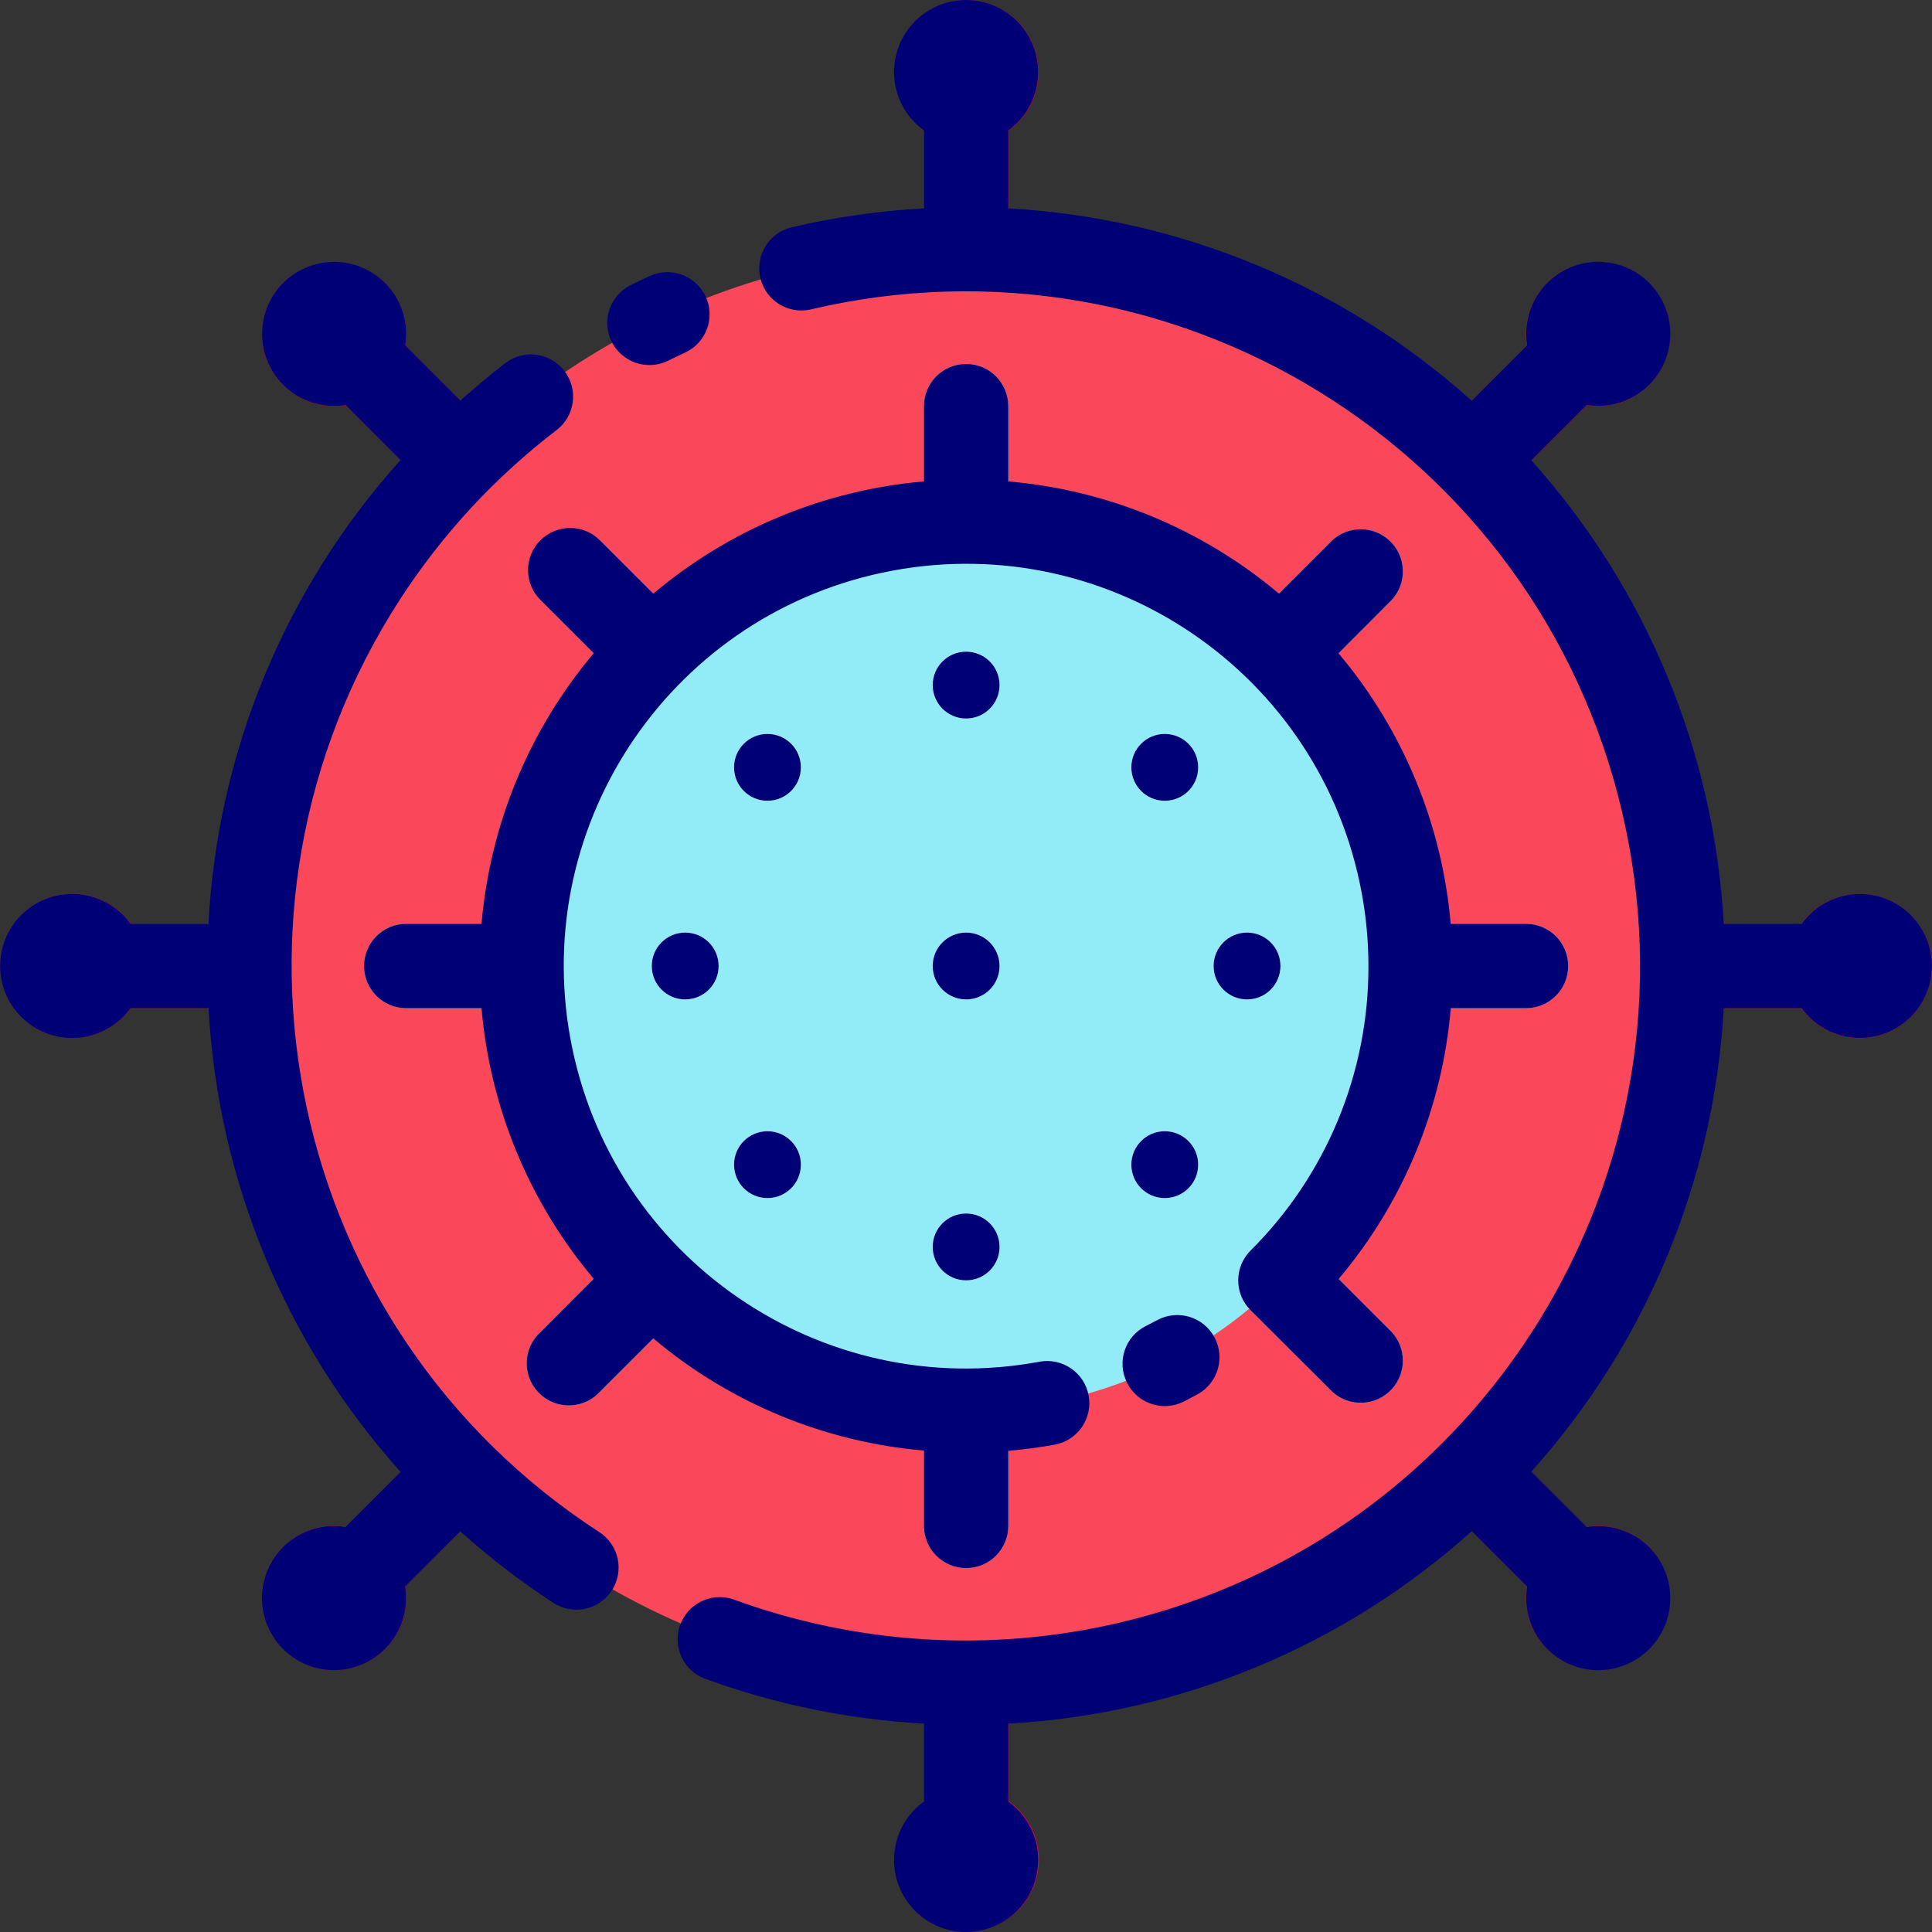 <svg id="Capa_1" enable-background="new 0 0 484.972 484.972" height="512" viewBox="0 0 484.972 484.972" width="512" xmlns="http://www.w3.org/2000/svg"><rect x="0" y="0" width="484.972" height="484.972" fill="#333333" stroke="none"/><g><g><g><g fill="#e80035"><ellipse cx="242.513" cy="18.147" rx="18.087" ry="18.087" transform="matrix(.383 -.924 .924 .383 132.942 235.255)"/><path d="m242.513 73.164c-5.843-.003-10.579-4.739-10.583-10.583v-44.446c0-5.845 4.738-10.583 10.583-10.583s10.583 4.738 10.583 10.583v44.447c-.004 5.843-4.74 10.579-10.583 10.582z"/><g><circle cx="401.144" cy="83.856" r="18.087"/><path d="m369.728 125.854c-5.845-.003-10.58-4.743-10.577-10.588.001-2.804 1.115-5.492 3.097-7.475l31.445-31.415c4.131-4.131 10.829-4.131 14.961 0 4.131 4.131 4.131 10.83 0 14.961l-31.415 31.446c-1.995 1.981-4.698 3.087-7.511 3.071z"/></g><g><circle cx="466.853" cy="242.486" r="18.087"/><path d="m466.865 253.069h-44.447c-5.845 0-10.583-4.738-10.583-10.583s4.738-10.583 10.583-10.583h44.447c5.845 0 10.583 4.738 10.583 10.583-.001 5.845-4.739 10.583-10.583 10.583z"/></g><g><circle cx="401.144" cy="401.117" r="18.087"/><path d="m401.144 411.699c-2.797-.003-5.477-1.12-7.45-3.102l-31.445-31.415c-4.021-4.241-3.843-10.939.398-14.961 4.083-3.871 10.48-3.871 14.563 0l31.415 31.445c4.131 4.134 4.129 10.835-.005 14.966-1.983 1.982-4.672 3.096-7.475 3.097v-.03z"/></g><g><ellipse cx="242.513" cy="466.826" rx="18.087" ry="18.087" transform="matrix(.924 -.383 .383 .924 -160.186 128.341)"/><path d="m242.513 477.408c-5.843-.003-10.579-4.739-10.583-10.583v-44.435c0-5.845 4.738-10.583 10.583-10.583s10.583 4.738 10.583 10.583v44.447c-.01 5.839-4.744 10.568-10.583 10.571z"/></g><g><circle cx="83.883" cy="401.117" r="18.087"/><path d="m83.883 411.699c-5.845-.019-10.567-4.773-10.547-10.618.009-2.778 1.111-5.442 3.067-7.415l31.446-31.445c4.347-3.907 11.038-3.551 14.945.796 3.622 4.029 3.615 10.143-.014 14.165l-31.446 31.415c-1.974 1.983-4.655 3.099-7.451 3.102z"/></g><g><circle cx="18.174" cy="242.486" r="18.087"/><path d="m62.608 253.069h-44.447c-5.845 0-10.583-4.738-10.583-10.583s4.738-10.583 10.583-10.583h44.447c5.845 0 10.583 4.738 10.583 10.583s-4.738 10.583-10.583 10.583z"/></g><g><circle cx="83.883" cy="83.856" r="18.087"/><path d="m115.298 125.854c-2.806.002-5.497-1.112-7.48-3.096l-31.416-31.446c-4.131-4.131-4.131-10.83 0-14.961s10.829-4.131 14.961 0l31.446 31.446c4.131 4.134 4.129 10.835-.005 14.966-1.985 1.983-4.676 3.097-7.481 3.097z"/></g></g><circle cx="242.513" cy="242.486" fill="#fa4759" r="179.905"/><g fill="#49e0f4"><path d="m242.513 91.36c-5.845 0-10.583 4.738-10.583 10.583v28.954c0 5.845 4.738 10.583 10.583 10.583s10.583-4.738 10.583-10.583v-28.954c0-5.845-4.738-10.583-10.583-10.583z"/><path d="m321.417 174.153c2.809.004 5.503-1.113 7.486-3.102l20.47-20.482c3.942-4.31 3.644-11-.667-14.943-4.041-3.696-10.235-3.696-14.276 0l-20.476 20.47c-4.125 4.146-4.108 10.85.038 14.975 1.974 1.963 4.641 3.07 7.425 3.082z"/><path d="m383.056 231.904h-28.954c-5.845 0-10.583 4.738-10.583 10.583s4.738 10.583 10.583 10.583h28.954c5.845 0 10.583-4.738 10.583-10.583s-4.738-10.583-10.583-10.583z"/><path d="m328.904 313.91c-4.133-4.133-10.834-4.133-14.967 0s-4.133 10.834 0 14.967l20.494 20.47c4.31 3.942 11 3.644 14.943-.667 3.696-4.041 3.696-10.235 0-14.276z"/><path d="m242.513 343.475c-5.843.003-10.579 4.739-10.583 10.583v28.954c0 5.845 4.738 10.583 10.583 10.583s10.583-4.738 10.583-10.583v-28.936c.007-5.848-4.729-10.594-10.577-10.601-.002 0-.004 0-.006 0z"/><path d="m156.123 313.91-20.47 20.494c-4.31 3.942-4.609 10.632-.667 14.943s10.632 4.609 14.943.667c.232-.212.455-.435.667-.667l20.476-20.47c4.133-4.133 4.133-10.834 0-14.967s-10.834-4.133-14.967 0z"/><path d="m141.525 242.486c-.003-5.843-4.739-10.579-10.583-10.583h-28.972c-5.845 0-10.583 4.738-10.583 10.583s4.738 10.583 10.583 10.583h28.954c5.848.007 10.594-4.729 10.601-10.577 0-.002 0-.004 0-.006z"/><path d="m150.595 135.626c-4.31-3.942-11-3.644-14.943.667-3.696 4.041-3.696 10.235 0 14.276l20.47 20.476c4.133 4.133 10.834 4.133 14.967 0s4.133-10.834 0-14.967z"/></g><circle cx="242.513" cy="242.486" fill="#91ecf7" r="111.589"/><g fill="#fff"><circle cx="242.513" cy="171.97" r="8.387"/><circle cx="242.513" cy="242.486" r="8.387"/><circle cx="242.513" cy="313.003" r="8.387"/><circle cx="171.997" cy="242.486" r="8.387"/><circle cx="313.03" cy="242.486" r="8.387"/><circle cx="292.378" cy="292.352" r="8.387"/><circle cx="192.648" cy="192.621" r="8.387"/><circle cx="192.648" cy="292.352" r="8.387"/><circle cx="292.378" cy="192.621" r="8.387"/></g></g><g fill="#000076"><path d="m135.653 135.626c-4.131 4.125-4.137 10.818-.012 14.949l.012.012 13.389 13.389c-16.178 19.191-26.018 42.92-28.168 67.928h-18.904c-5.845 0-10.583 4.738-10.583 10.583s4.738 10.583 10.583 10.583h18.904c2.15 25.008 11.99 48.737 28.168 67.928l-13.389 13.407c-4.31 3.942-4.609 10.632-.667 14.943s10.632 4.609 14.943.667c.232-.212.455-.435.667-.667l13.389-13.389c19.196 16.181 42.932 26.021 67.947 28.168v18.904c0 5.845 4.738 10.583 10.583 10.583s10.583-4.738 10.583-10.583v-18.851c3.925-.339 7.861-.841 11.683-1.548 5.748-1.06 9.548-6.579 8.487-12.327-1.06-5.748-6.579-9.548-12.327-8.487-54.838 10.176-107.543-26.029-117.719-80.867s26.029-107.543 80.867-117.719 107.543 26.029 117.719 80.867c1.125 6.065 1.693 12.219 1.695 18.388.074 26.803-10.579 52.522-29.583 71.424-4.133 4.128-4.137 10.825-.009 14.958l.009.009 20.512 20.47c4.31 3.942 11 3.644 14.943-.667 3.696-4.041 3.696-10.235 0-14.276l-13.352-13.358c16.213-19.187 26.051-42.945 28.15-67.977h18.885c5.845 0 10.583-4.738 10.583-10.583s-4.738-10.583-10.583-10.583h-18.904c-2.15-25.008-11.99-48.737-28.168-67.928l13.388-13.407c3.942-4.31 3.644-11-.667-14.943-4.041-3.696-10.235-3.696-14.276 0l-13.389 13.389c-19.196-16.181-42.932-26.021-67.947-28.168v-18.904c0-5.845-4.738-10.583-10.583-10.583s-10.583 4.738-10.583 10.583v18.904c-25.008 2.15-48.737 11.99-67.928 28.168l-13.407-13.389c-4.126-4.124-10.814-4.124-14.941 0z"/><path d="m466.865 224.399c-5.793.007-11.23 2.799-14.61 7.505h-19.563c-2.379-43.149-19.416-84.193-48.293-116.342l13.909-13.909c9.861 1.595 19.148-5.106 20.743-14.967s-5.106-19.148-14.967-20.743-19.148 5.106-20.743 14.967c-.309 1.913-.309 3.863 0 5.777l-13.909 13.909c-32.149-28.874-73.19-45.908-116.336-48.287v-19.552c8.101-5.845 9.93-17.15 4.086-25.251-5.845-8.101-17.15-9.93-25.251-4.086-8.101 5.845-9.93 17.15-4.086 25.251 1.134 1.572 2.514 2.951 4.086 4.086v19.545c-11.228.612-22.38 2.213-33.326 4.783-5.671 1.415-9.121 7.158-7.707 12.829 1.387 5.56 6.948 9.006 12.544 7.774 91.014-21.477 182.207 34.893 203.684 125.908 21.477 91.014-34.893 182.207-125.908 203.684-32.276 7.617-66.079 5.587-97.212-5.836-5.55-1.831-11.534 1.183-13.366 6.733-1.747 5.293.912 11.034 6.079 13.126 17.735 6.513 36.345 10.339 55.211 11.351v19.563c-8.101 5.845-9.93 17.15-4.086 25.251 5.845 8.101 17.15 9.93 25.251 4.086 8.101-5.845 9.93-17.15 4.086-25.251-1.134-1.572-2.514-2.951-4.086-4.086v-19.551c43.149-2.379 84.193-19.416 116.342-48.293l13.909 13.909c-1.595 9.861 5.106 19.148 14.967 20.743s19.148-5.106 20.743-14.967-5.106-19.148-14.967-20.743c-1.913-.309-3.863-.309-5.777 0l-13.909-13.909c28.873-32.149 45.908-73.19 48.287-116.336h19.551c5.855 8.081 17.152 9.887 25.233 4.032s9.887-17.152 4.032-25.233c-3.403-4.697-8.855-7.476-14.655-7.468h.014z"/><path d="m150.45 384.596c-78.481-50.879-100.857-155.746-49.978-234.228 10.554-16.279 23.826-30.624 39.239-42.408 4.641-3.554 5.522-10.196 1.968-14.837s-10.196-5.522-14.837-1.968c-3.913 2.993-7.632 6.156-11.266 9.397l-13.848-13.848c1.595-9.861-5.106-19.148-14.967-20.743s-19.148 5.106-20.743 14.967 5.106 19.148 14.967 20.743c1.913.309 3.863.309 5.777 0l13.782 13.824c-28.939 32.129-45.961 73.227-48.214 116.409h-19.546c-5.845-8.101-17.15-9.93-25.251-4.086-8.101 5.845-9.93 17.15-4.086 25.251 5.845 8.101 17.15 9.93 25.251 4.086 1.572-1.134 2.951-2.514 4.086-4.086h19.575c2.326 43.163 19.331 84.235 48.196 116.409l-13.824 13.818c-9.861-1.595-19.148 5.106-20.743 14.967s5.106 19.148 14.967 20.743 19.148-5.106 20.743-14.967c.309-1.913.309-3.863 0-5.777l13.854-13.86c7.323 6.577 15.138 12.583 23.379 17.966 4.908 3.181 11.465 1.781 14.646-3.126 3.181-4.908 1.781-11.465-3.127-14.646z"/><path d="m163.028 91.638c1.617 0 3.212-.373 4.662-1.089 1.415-.695 2.836-1.379 4.269-2.032 5.31-2.443 7.635-8.728 5.192-14.039-2.443-5.31-8.728-7.635-14.039-5.192-1.613.73-3.199 1.486-4.759 2.268-5.247 2.575-7.413 8.916-4.838 14.163 1.782 3.629 5.472 5.926 9.513 5.921z"/><path d="m282.915 347.103c2.608 5.227 8.96 7.349 14.186 4.741.004-.002.008-.004.013-.006 1.161-.605 2.304-1.209 3.441-1.814 5.148-2.782 7.067-9.211 4.284-14.359-2.782-5.148-9.211-7.066-14.359-4.284-.939.508-1.885.998-2.836 1.469-5.234 2.608-7.364 8.965-4.756 14.199.008.018.017.036.027.054z"/><circle cx="242.513" cy="171.97" r="8.387"/><circle cx="242.513" cy="242.486" r="8.387"/><circle cx="242.513" cy="313.003" r="8.387"/><circle cx="171.997" cy="242.486" r="8.387"/><circle cx="313.03" cy="242.486" r="8.387"/><circle cx="292.378" cy="292.352" r="8.387"/><circle cx="192.648" cy="192.621" r="8.387"/><circle cx="192.648" cy="292.352" r="8.387"/><circle cx="292.378" cy="192.621" r="8.387"/></g></g></g></svg>
